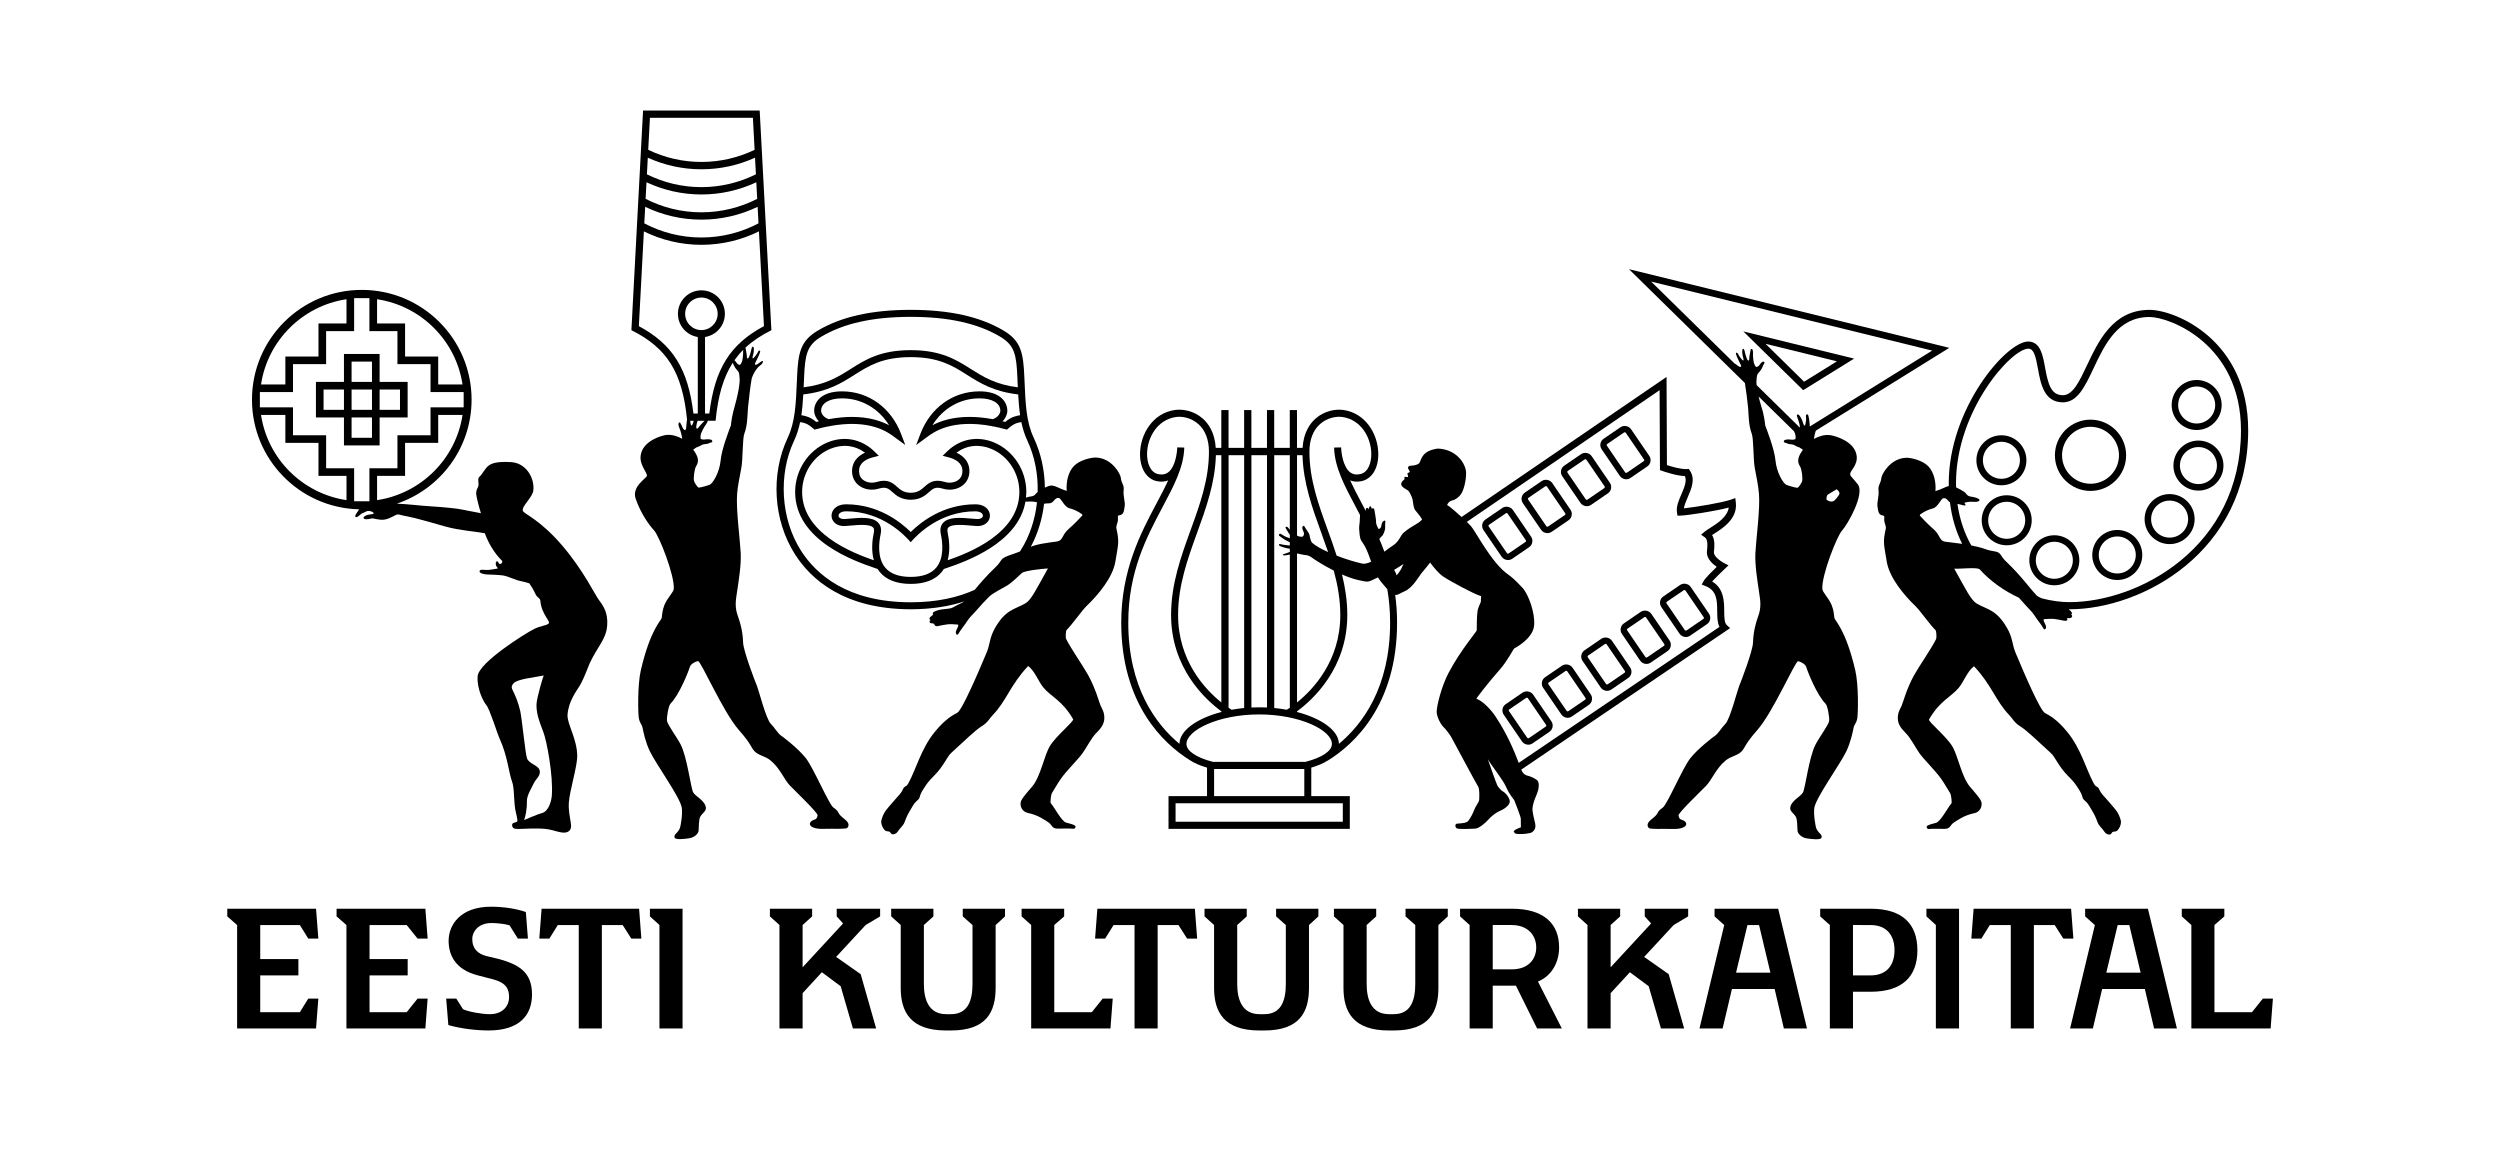<svg xmlns="http://www.w3.org/2000/svg" xmlns:xlink="http://www.w3.org/1999/xlink" id="Layer_1" x="0px" y="0px" width="357.17px" height="164.41px" viewBox="0 0 357.17 164.41" xml:space="preserve"><g>	<g>		<polygon points="170.608,129.826 167.612,129.826 159.875,129.826 156.866,129.826 156.779,129.826 156.452,134.095    157.89,134.095 159.094,132.161 162.089,132.161 162.089,146.938 165.39,146.938 165.39,132.161 168.366,132.161 169.597,134.095    171.034,134.095 170.708,129.826   "></polygon>		<polygon points="295.796,129.826 292.797,129.826 285.063,129.826 282.049,129.826 281.967,129.826 281.64,134.095    283.076,134.095 284.279,132.161 287.276,132.161 287.276,146.938 290.576,146.938 290.576,132.161 293.552,132.161    294.782,134.095 296.22,134.095 295.893,129.826   "></polygon>		<polygon points="234.982,130.921 235.891,131.935 230.107,138.195 230.107,132.153 231.469,130.921 231.469,129.826    225.436,129.826 225.436,130.921 226.8,132.153 226.8,146.938 230.107,146.938 230.107,141.89 232.857,138.901 235.545,140.901    237.298,146.938 240.614,146.938 238.401,139.173 234.895,136.715 239.115,132.153 241.184,130.921 241.184,129.826    234.982,129.826   "></polygon>		<polygon points="119.54,130.921 120.449,131.935 114.667,138.195 114.667,132.153 116.028,130.921 116.028,129.826    109.993,129.826 109.993,130.921 111.358,132.153 111.358,146.938 114.667,146.938 114.667,141.89 117.417,138.901    120.104,140.901 121.858,146.938 125.175,146.938 122.962,139.173 119.452,136.715 123.675,132.153 125.743,130.921    125.743,129.826 119.54,129.826   "></polygon>		<polygon points="275.225,130.921 276.573,132.153 276.573,146.938 279.884,146.938 279.884,129.826 275.225,129.826   "></polygon>		<polygon points="91.208,129.826 88.209,129.826 80.473,129.826 77.464,129.826 77.377,129.826 77.05,134.095 78.488,134.095    79.691,132.161 82.686,132.161 82.686,146.938 85.987,146.938 85.987,132.161 88.962,132.161 90.193,134.095 91.63,134.095    91.307,129.826   "></polygon>		<polygon points="42.841,132.161 44.042,134.095 45.482,134.095 45.152,129.826 32.47,129.826 32.47,130.921 33.877,132.161    33.877,146.938 45.152,146.938 45.482,142.667 44.042,142.667 42.841,144.607 37.179,144.607 37.179,139.353 42.63,139.353    42.63,137.021 37.179,137.021 37.179,132.161   "></polygon>		<polygon points="58.105,132.161 59.657,134.095 61.096,134.095 60.771,129.826 48.085,129.826 48.085,130.921 49.494,132.161    49.494,146.938 60.771,146.938 61.096,142.667 59.657,142.667 58.105,144.607 52.796,144.607 52.796,139.353 58.244,139.353    58.244,137.021 52.796,137.021 52.796,132.161   "></polygon>		<polygon points="92.851,130.921 94.212,132.153 94.212,146.938 97.515,146.938 97.515,129.826 92.851,129.826   "></polygon>		<path d="M71.381,137.04l-1.978-0.475c-1.066-0.297-1.933-0.97-1.933-2.427c0-0.97,0.803-2.268,2.764-2.268   c0.742,0,2.002,0.138,2.564,0.327l1.188,1.899h1.439l-0.299-3.795c-1.317-0.475-3.181-0.762-4.978-0.762   c-4.402,0-6.054,2.628-6.054,4.863c0,2.068,0.971,4.121,4.166,4.945l2.259,0.586c1.849,0.516,2.214,1.399,2.214,2.565   c0,1.123-0.832,2.396-2.741,2.396c-1.12,0-3.087-0.343-3.846-0.714l-0.953-1.51h-1.448l0.31,3.78h0.009   c1.849,0.531,4.038,0.769,5.746,0.769c4.417,0,6.199-2.184,6.199-5.151C76.009,138.809,74.008,137.795,71.381,137.04z"></path>		<path d="M137.548,130.923l1.392,1.238v8.403c0,2.264-0.589,4.329-3.077,4.329h-0.678c-2.486,0-3.192-2.065-3.192-4.329v-8.411   l1.363-1.23v-1.097h-6.034v1.097l1.363,1.23v8.965c0,3.421,1.374,6.104,6.472,6.104h0.706c5.101,0,6.382-2.683,6.382-6.104v-8.957   l1.34-1.238v-1.097h-6.038V130.923z"></path>		<path d="M182.313,130.923l1.39,1.238v8.403c0,2.264-0.587,4.329-3.074,4.329h-0.679c-2.485,0-3.193-2.065-3.193-4.329v-8.411   l1.363-1.23v-1.097h-6.031v1.097l1.363,1.23v8.965c0,3.421,1.374,6.104,6.472,6.104h0.705c5.102,0,6.384-2.683,6.384-6.104v-8.957   l1.34-1.238v-1.097h-6.039V130.923z"></path>		<path d="M200.804,130.923l1.393,1.238v8.403c0,2.264-0.593,4.329-3.078,4.329h-0.675c-2.489,0-3.193-2.065-3.193-4.329v-8.411   l1.363-1.23v-1.097h-6.036v1.097l1.362,1.23v8.965c0,3.421,1.375,6.104,6.474,6.104h0.705c5.103,0,6.382-2.683,6.382-6.104v-8.957   l1.341-1.238v-1.097h-6.037V130.923z"></path>		<path d="M244.955,129.826v1.095l1.384,1.24l-3.538,14.776h3.305l1.333-5.642h6.099l1.319,5.642h3.302l-4.116-17.111H244.955z    M248.026,138.966l1.629-6.805h1.658l1.622,6.805H248.026z"></path>		<path d="M306.877,129.826H297.9v1.095l1.391,1.24l-3.54,14.776h3.254l1.325-5.642h6.099l1.322,5.642h3.26l-4.134-17.08V129.826z    M300.923,138.966l1.625-6.805h1.659l1.623,6.805H300.923z"></path>		<path d="M222.747,135.363c0-3.46-2.24-5.514-6.696-5.535v-0.002h-7.455v1.095l1.366,1.232v14.784h3.302v-6.119h3.311l3.029,6.119   h3.533l-3.415-6.708C221.541,139.495,222.747,137.662,222.747,135.363z M215.972,138.49h-2.708v-6.337h2.708v0.008   c2.385,0,3.506,1.54,3.506,3.202C219.478,137.037,218.356,138.49,215.972,138.49z"></path>		<path d="M267.308,129.828v-0.002h-7.261v1.095l1.379,1.232v14.784h3.306v-5.248h2.607c4.441-0.028,6.596-2.163,6.596-5.931   C273.935,131.979,271.775,129.841,267.308,129.828z M267.245,139.353h-2.514v-7.199l2.514,0.008c2.384,0,3.42,1.556,3.42,3.598   C270.665,137.8,269.629,139.353,267.245,139.353z"></path>		<polygon points="155.984,144.607 150.621,144.607 150.621,132.153 152.036,130.921 152.036,129.826 145.953,129.826    145.953,130.921 147.322,132.153 147.322,146.938 158.642,146.938 158.648,146.938 158.974,142.667 157.539,142.667   "></polygon>		<polygon points="321.736,144.607 316.374,144.607 316.374,132.153 317.788,130.921 317.788,129.826 311.707,129.826    311.707,130.921 313.075,132.153 313.075,146.938 324.396,146.938 324.4,146.938 324.726,142.667 323.291,142.667   "></polygon>	</g>	<g>		<path d="M82.467,107.977c-0.022-2.414-1.454-4.534-1.384-5.835c0.104-1.951,1.378-3.56,1.763-4.218   c0.637-1.088,1.146-2.599,1.385-3.122c1.121-2.451,2.373-3.425,2.518-5.461c0.126-1.765-0.524-2.751-1.175-3.61   c-0.601-0.798-2.173-4.152-5.162-7.683c-3.232-3.821-5.544-4.61-5.709-5.058c-0.229-0.63,1.379-1.937,1.491-2.896   c0.209-1.827-1.049-3.946-3.17-4.072c-2.12-0.126-2.808,0.208-3.189,0.483c-0.587,0.418-0.902,1.258-1.365,1.635   c-0.298,0.247,0,0.947-0.146,1.365c-0.097,0.276-0.295,0.464-0.295,0.966c0,0.429,0.426,2.074,0.683,2.852   c-1.014-0.168-2.53-0.517-3.37-0.639c-1.168-0.166-3.657-0.352-4.255-0.38c-0.856-0.04-2.895-0.293-4.388-0.349   c6.203-2.091,10.675-7.945,10.675-14.854c0-8.662-7.021-15.685-15.687-15.685C43.024,41.417,36,48.439,36,57.101   c0,8.536,6.823,15.465,15.31,15.666c-0.001,0.003-0.001,0.003-0.001,0.003c-0.214,0.346-0.726,0.953-0.499,1.097   c0.238,0.149,0.704-0.454,0.977-0.55c0.297-0.101,0.528-0.267,0.655-0.297c0.329-0.076,0.718,0.056,0.884,0.204   c0.32,0.284-0.574,0.226-0.968,0.392c-0.176,0.074-0.46,0.22-0.417,0.394c0.06,0.239,0.548,0.211,1.168,0.059   c0.25-0.062,1.124,0.31,1.895,0.153c0.835-0.164,1.491-0.7,1.801-0.726c0.229-0.017,0.447,0.12,1.443,0.292   c0.996,0.168,3.772,0.987,5.399,1.44c2.031,0.56,4.007,0.666,5.616,0.955c0.442,1.199,1.239,2.759,2.5,3.972   c-0.013,0.207-0.069,0.41-0.321,0.425c-0.227,0.011-0.228-0.406-0.442-0.383c-0.213,0.026-0.202,0.359-0.13,0.598   c0.072,0.237,0.382,0.404,0.167,0.44c-0.214,0.037-1.002,0.174-1.214,0.191c-0.597,0.047-1.333-0.19-1.312,0.226   c0.011,0.25,0.608,0.393,0.989,0.417s1.812,0.049,2.432,0.155c0.538,0.094,1.418,0.499,1.955,0.668   c0.462,0.144,1.113,0.229,1.727,0.448c0.633,0.86,0.879,1.588,1.019,1.762c0.316,0.397,0.529,0.359,0.566,0.757   c0.188,1.992,1.534,2.916,1.176,3.231c-0.355,0.313-1.083,0.288-2.052,0.765c-1.197,0.586-7.952,4.795-8.085,6.77   c-0.127,1.846,0.862,3.67,1.258,4.135c0.482,0.567,1.53,4.008,1.89,4.787c1.112,2.413,1.337,4.984,1.742,6.023   c0.44,1.133,0.188,3.062,0.608,4.658c0.148,0.563,0.232,1.128,0.138,1.178c-0.294,0.143-0.768,0.103-0.706,0.546   c0.068,0.463,0.421,0.479,0.947,0.479c0.524,0,2.558-0.146,3.862,0c1.341,0.152,2.45,0.828,3.21,0.374   c0.913-0.549-0.056-1.951,0.083-4.151C81.376,112.994,82.481,109.51,82.467,107.977z M53.872,71.454v-3.467h4.001V63.27h4.733   v-3.991h3.476C65.134,65.551,60.162,70.509,53.872,71.454z M53.872,42.75c6.29,0.944,11.262,5.903,12.209,12.175h-3.476v-3.992   h-4.733v-4.716h-4.001V42.75z M49.502,42.75v3.467H45.5v4.716h-4.731v3.992h-3.476C38.239,48.653,43.211,43.694,49.502,42.75z    M49.502,71.454c-6.292-0.944-11.263-5.902-12.21-12.175h3.476v3.991H45.5v4.717h4.003V71.454z M46.592,66.897v-4.715H41.86V58.19   h-4.733v-2.176h4.733v-3.992h4.732v-4.717h4.002v-4.716h2.183v4.716h4.005v4.717h4.729v3.992h4.732v2.176h-4.732v3.992h-4.729   v4.715h-4.005v4.716h-2.183v-4.716H46.592z M78.837,113.672c-0.076,0.955-0.546,2.26-1.355,2.469   c-0.721,0.188-2.431,0.959-2.608,1.017c0.18-0.417,0.423-1.503,0.403-2.683c-0.013-0.841,0.609-1.768,0.945-2.494   c0.342-0.745,0.989-1.066,0.896-1.814c-0.104-0.832-1.477-0.989-1.815-1.788c-0.236-0.557-0.716-5.593-0.978-6.793   c-0.261-1.197-0.729-2.243-0.935-2.672c-0.285-0.599-0.454-0.806,0-1.308c0.543-0.599,2.933-0.822,4.288-1.098   c-0.098,0.172-1,3.194-1.029,4.108c-0.032,1.018,0.203,2.021,0.966,3.94C78.119,105.828,79.059,110.88,78.837,113.672z"></path>		<path d="M99.033,113.205c-0.339-0.616-0.855-5.008-1.783-6.828c-0.509-0.997-1.86-2.808-1.955-3.377   c-0.073-0.437,0.19-2.163,0.512-2.487c1.215-1.213,2.523-4.477,2.751-5.234c0.128-0.425,0.795-0.77,1.156-0.833   c0.419-0.078,3.553,7.24,5.844,9.846c1.822,2.065,1.694,2.458,2.239,3.034c0.588,0.626,1.491,0.667,2.257,1.289   c1.403,1.137,1.932,2.699,2.789,3.603c0.666,0.703,4.045,3.921,3.965,4.272c-0.08,0.346-0.144,0.525-0.437,0.606   c-0.293,0.078-0.703,0.313-0.665,0.647c0.041,0.371,0.663,0.717,2.002,0.672c1.396-0.05,3.166,0.084,3.362-0.155   c0.36-0.437,0.062-0.862-0.392-1.223c-0.454-0.359-0.719-0.592-0.866-0.885c-0.157-0.315-0.304-0.474-0.741-0.778   c-0.644-0.448-2.844-5.654-3.933-7.044c-1.112-1.422-3.294-3.07-3.585-3.262c-0.394-0.263-0.904-1.132-1.44-1.671   c-0.667-0.664-1.735-4.847-1.948-5.355c-0.294-0.694-1.961-5.04-2-6.255c-0.049-1.554-0.381-2.779-0.741-3.756   c-0.475-1.289-0.309-2.25-0.146-3.324c0.241-1.608,0.64-3.998,0.545-5.743c-0.113-2.069-0.683-6.242-0.512-8.426   c0.091-1.154,0.387-2.524,0.607-3.717c0.228-1.232,0.142-4.177,0.438-4.914c0.456-1.139,0.432-2.824,0.512-3.681   c0.08-0.856,0.377-3.452,0.511-4.041c0.006-0.025,0.004-0.047,0.002-0.069c0.291-0.9,0.779-1.577,1.184-1.874   c0.379-0.279,0.486-0.539,0.419-0.644c-0.096-0.149-0.588,0.354-0.847,0.472c-0.22,0.102-0.341,0.048-0.249-0.197   c0.092-0.245,0.534-0.989,0.702-1.564c0.078-0.269-0.157-0.292-0.26-0.111c-0.117,0.213-0.161,0.354-0.349,0.581   c-0.136,0.165-0.342,0.447-0.432,0.421c-0.118-0.033,0.08-0.573,0.109-0.764c0.085-0.576,0.05-0.852-0.055-0.89   c-0.173-0.066-0.202,0.123-0.342,0.726c-0.043,0.179-0.167,0.574-0.261,0.76c-0.139,0.273-0.289,0.207-0.291,0.045   c-0.003-0.466-0.155-1.113-0.192-1.345c-0.004-0.028-0.016-0.037-0.023-0.056c1.02-0.951,2.242-1.771,3.713-2.504l-1.672-31.377   H91.872l-1.665,31.377c5.091,2.537,7.267,6.004,7.945,12.726c-0.081,0.546-0.094,1.125-0.136,1.337   c-0.057,0.285-0.218,0.264-0.385,0.044c-0.195-0.259-0.392-1.016-0.587-0.928c-0.137,0.063-0.18,0.362,0.036,0.849   c0.128,0.291,0.323,0.92,0.381,1.488c-0.653-0.371-1.507-0.636-2.285-0.543c-0.61,0.07-3.405,0.82-3.653,2.983   c-0.156,1.357,0.974,2.378,0.898,2.852c-0.059,0.37-2.212,1.521-1.601,3.283c0.703,2.031,1.837,3.663,2.646,4.541   c0.692,0.75,2.912,6.329,2.798,8.318c-0.028,0.495-0.946,1.315-1.347,2.334c-0.297,0.757-0.327,1.429-0.379,1.823   c-0.048,0.354-1.614,1.593-2.979,7.456c-0.512,2.195-0.388,6.235-0.304,6.771c0.152,0.947,0.436,0.832,0.57,1.572   c0.071,0.397,0.385,1.96,1.043,3.302c0.931,1.899,4.231,6.432,4.526,7.96c0.162,0.833-0.125,2.768-0.314,3.099   c-0.418,0.742-0.722,0.659-0.722,1.142c0,0.48,1.49,0.276,2.158,0.171c0.668-0.108,1.269-0.62,1.296-1.101   c0.024-0.479,0.03-1.549,0.207-1.918c0.248-0.511,0.861-0.811,0.835-1.291C100.796,114.4,99.355,113.795,99.033,113.205z    M98.792,60.791c-0.111-0.031-0.149-0.412-0.187-0.645c-0.002-0.011-0.002-0.019-0.004-0.03h0.514   C99.029,60.37,98.913,60.819,98.792,60.791z M99.662,60.116h1.001c-0.243,0.245-0.669,0.664-0.92,1.032   c-0.101,0.153-0.301,0.131-0.274-0.208C99.486,60.726,99.592,60.323,99.662,60.116z M97.885,44.833   c0-1.282,1.041-2.323,2.323-2.323s2.323,1.041,2.323,2.323c0,1.284-1.041,2.325-2.323,2.325S97.885,46.117,97.885,44.833z    M104.747,58.855c-0.308,1.344-0.312,1.872-0.32,1.899c-0.268,0.722-1.325,3.409-1.471,5.025c-0.148,1.629-1.06,3.242-1.552,3.469   c-0.258,0.119-1.343,0.416-1.557,0.416c-0.212,0-0.625-0.739-0.687-0.919c-0.119-0.336,0.035-1.747,0.293-2.136   c0.513-0.772,0.227-1.502-0.419-2.369c0.394-0.263,0.373-0.308,0.782-0.438c0.277-0.09,0.47-0.317,0.812-0.34   c0.669-0.044,0.587-0.161,1.007-0.258c0.233-0.055,0.138-0.349-0.071-0.393c-0.786-0.169-0.802,0.107-1.4-0.081   c-0.153-0.047-0.077-0.601,0.009-0.83c0.085-0.227,0.341-0.739,0.455-0.91c0.114-0.17,0.421-0.592,0.507-0.878h1.102   c0.342-3.537,1.095-6.188,2.446-8.281c0.1,0.207,0.153,0.401,0.328,0.669c0.153,0.234,0.286,0.366,0.438,0.549   c0.214,0.262,0.18,0.682,0.236,1.227C105.628,55.948,104.862,58.358,104.747,58.855z M106.059,51.482   c-0.047,0.212-0.249,0.675-0.379,0.649c-0.458-0.095-0.409-0.389-0.753-0.658c0.374-0.532,0.786-1.031,1.248-1.493   c-0.018,0.229-0.011,0.481-0.01,0.603C106.164,50.764,106.104,51.27,106.059,51.482z M92.854,16.827h14.712l0.243,4.577   c-2.303,1.108-4.878,1.734-7.6,1.734c-2.721,0-5.296-0.626-7.598-1.734L92.854,16.827z M92.55,22.53   c2.338,1.059,4.929,1.656,7.658,1.656c2.73,0,5.321-0.597,7.66-1.656l0.127,2.376c-2.35,1.164-4.99,1.83-7.787,1.83   c-2.795,0-5.435-0.666-7.785-1.83L92.55,22.53z M92.362,26.041c2.389,1.112,5.043,1.743,7.846,1.743   c2.804,0,5.458-0.631,7.846-1.743l0.125,2.369c-2.395,1.223-5.103,1.923-7.972,1.923c-2.869,0-5.575-0.7-7.971-1.923   L92.362,26.041z M92.176,29.547c2.435,1.17,5.156,1.834,8.032,1.834s5.599-0.664,8.032-1.834l0.125,2.365   c-2.441,1.285-5.213,2.019-8.158,2.019c-2.944,0-5.715-0.734-8.158-2.019L92.176,29.547z M91.272,46.596l0.718-13.54   c2.482,1.224,5.268,1.92,8.218,1.92c2.952,0,5.737-0.696,8.219-1.92l0.719,13.535c-4.838,2.594-7.034,6.098-7.804,12.487h-0.617   V48.146c1.606-0.249,2.839-1.636,2.839-3.312c0-1.852-1.502-3.355-3.356-3.355c-1.852,0-3.355,1.503-3.355,3.355   c0,1.677,1.232,3.063,2.839,3.312v10.932h-0.623C98.297,52.692,96.104,49.189,91.272,46.596z"></path>		<path d="M256.902,94.465c0.365,0.066,1.028,0.411,1.156,0.836c0.229,0.759,1.537,4.02,2.753,5.234   c0.32,0.324,0.583,2.048,0.512,2.487c-0.097,0.568-1.445,2.379-1.953,3.374c-0.934,1.82-1.444,6.215-1.789,6.83   c-0.318,0.59-1.76,1.196-1.816,2.239c-0.023,0.48,0.587,0.777,0.833,1.292c0.18,0.365,0.183,1.434,0.209,1.915   c0.026,0.48,0.628,0.991,1.296,1.103c0.666,0.104,2.157,0.305,2.157-0.173c0-0.482-0.303-0.399-0.718-1.14   c-0.19-0.334-0.478-2.266-0.319-3.101c0.299-1.528,3.601-6.062,4.529-7.96c0.655-1.341,0.97-2.906,1.041-3.3   c0.133-0.74,0.419-0.626,0.573-1.575c0.081-0.534,0.207-4.576-0.308-6.774c-1.367-5.859-2.929-7.097-2.977-7.453   c-0.053-0.393-0.083-1.067-0.383-1.821c-0.399-1.02-1.315-1.84-1.342-2.333c-0.117-1.993,2.103-7.57,2.797-8.319   c0.809-0.877,3.334-5.295,2.256-6.645c-1.057-1.322-1.012-1.058-1.068-1.427c-0.079-0.475,1.077-1.235,0.924-2.595   c-0.248-2.161-3.216-2.921-3.826-2.994c-0.776-0.093-1.628,0.171-2.284,0.545c0.044-0.415,0.159-0.858,0.266-1.183l19.071-11.83   l-45.764-11.24l16.566,16.27c0.151,0.86,0.385,2.776,0.455,3.52c0.079,0.855,0.057,2.543,0.511,3.68   c0.296,0.737,0.212,3.68,0.44,4.914c0.22,1.192,0.516,2.563,0.604,3.718c0.174,2.183-0.398,6.357-0.511,8.427   c-0.093,1.742,0.306,4.132,0.544,5.74c0.161,1.076,0.332,2.037-0.148,3.325c-0.354,0.977-0.686,2.201-0.738,3.755   c-0.037,1.216-1.708,5.562-1.997,6.258c-0.216,0.505-1.284,4.688-1.949,5.354c-0.537,0.537-1.048,1.406-1.44,1.67   c-0.289,0.191-2.474,1.841-3.585,3.263c-1.089,1.39-3.29,6.596-3.934,7.046c-0.437,0.303-0.583,0.461-0.738,0.776   c-0.152,0.297-0.413,0.526-0.869,0.887c-0.454,0.36-0.75,0.785-0.39,1.223c0.195,0.236,1.966,0.103,3.358,0.151   c1.342,0.047,1.962-0.299,2.003-0.671c0.036-0.333-0.369-0.566-0.664-0.646c-0.296-0.083-0.358-0.26-0.437-0.608   c-0.08-0.35,3.301-3.566,3.965-4.269c0.856-0.906,1.384-2.466,2.789-3.605c0.765-0.62,1.669-0.661,2.259-1.286   c0.543-0.581,0.417-0.971,2.237-3.038C253.349,101.708,256.485,94.388,256.902,94.465z M261.07,70.727   c0.1-0.125,1.257-0.755,1.328-0.828c0,0,0.589,0.413,0.343,0.78c-0.245,0.368-0.608,0.953-1.025,0.977   c-0.416,0.025-0.78-0.244-0.78-0.34C260.936,71.216,260.971,70.849,261.07,70.727z M276.045,50.088l-17.479,10.845   c-0.032-0.419-0.07-1.076-0.212-1.557c-0.085-0.298-0.348-0.186-0.343,0.042c0.011,0.269,0.056,0.429,0,0.75   c-0.036,0.233-0.074,0.614-0.186,0.642c-0.143,0.036-0.274-0.588-0.363-0.784c-0.273-0.594-0.483-0.834-0.619-0.812   c-0.22,0.036-0.133,0.232,0.101,0.882c0.067,0.194,0.188,0.639,0.206,0.866c0.003,0.053-0.009,0.085-0.013,0.124l-6.169-6.059   c-0.015-0.149-0.032-0.299-0.038-0.443c0.059-0.545,0.023-0.966,0.236-1.229c0.156-0.184,0.288-0.313,0.439-0.55   c0.232-0.352,0.248-0.576,0.444-0.872c0.125-0.191-0.076-0.333-0.229-0.247c-0.497,0.289-0.373,0.64-0.883,0.748   c-0.132,0.027-0.331-0.436-0.379-0.648c-0.046-0.213-0.105-0.72-0.108-0.899c0.003-0.183,0.023-0.645-0.055-0.901   c-0.037-0.136-0.252-0.248-0.299,0.05c-0.039,0.233-0.191,0.879-0.194,1.344c-0.003,0.16-0.151,0.229-0.292-0.044   c-0.092-0.186-0.215-0.581-0.26-0.759c-0.14-0.604-0.169-0.794-0.34-0.726c-0.104,0.039-0.141,0.314-0.056,0.889   c0.029,0.192,0.227,0.732,0.112,0.765c-0.095,0.025-0.299-0.257-0.435-0.42c-0.186-0.226-0.231-0.369-0.349-0.581   c-0.103-0.181-0.341-0.158-0.26,0.111c0.169,0.576,0.608,1.32,0.701,1.563c0.096,0.247-0.027,0.3-0.249,0.197   c-0.184-0.083-0.493-0.368-0.685-0.465l-11.898-11.683L276.045,50.088z M255.214,69.27c-0.49-0.228-1.405-1.838-1.553-3.467   c-0.145-1.616-1.201-4.305-1.469-5.026c-0.009-0.027-0.015-0.555-0.321-1.897c-0.07-0.302-0.376-1.202-0.623-2.233l5.06,4.968   c0.054,0.12,0.106,0.233,0.135,0.312c0.087,0.227,0.164,0.782,0.011,0.83c-0.598,0.186-0.614-0.09-1.4,0.079   c-0.207,0.046-0.305,0.339-0.072,0.393c0.42,0.097,0.341,0.215,1.009,0.26c0.339,0.022,0.535,0.248,0.81,0.338   c0.409,0.131,0.39,0.175,0.782,0.436c-0.643,0.868-0.928,1.596-0.417,2.37c0.259,0.389,0.413,1.803,0.293,2.137   c-0.062,0.18-0.476,0.919-0.688,0.919S255.471,69.389,255.214,69.27z"></path>		<path d="M296.954,112.701c0.723,1.108,0.428,1.171,0.735,1.516c0.31,0.346,0.431,0.31,0.817,0.951   c0.822,1.362,0.859,1.485,1.174,2.321c0.197,0.534,0.578,0.735,1.01,1.382c0.212,0.32,0.584,0.396,0.762,0.353   c0.281-0.072,0.183-0.338,0.486-0.395c0.161-0.03,0.422-0.021,0.566-0.175c0.433-0.47,0.586-1.094,0.483-1.466   c-0.121-0.443-0.308-0.923-0.614-1.346c-0.311-0.425-1.536-1.815-2.022-2.354c-0.347-0.393-0.482-0.894-0.614-0.982   c-0.272-0.185-0.382-0.179-0.602-0.572c-1.094-2.006-1.806-4.9-3.716-7.273c-1.562-1.946-2.712-2.498-3.266-2.797   c-0.671-0.365-2.842-5.361-4.213-8.647c-0.482-1.159-0.366-2.077-1.213-3.526c-1.524-2.608-2.735-2.557-4.305-3.457   c-0.821-0.468-1.521-1.945-3.222-4.988c0.789,0.052,3.015-0.217,3.589,0.052c1.65,1.82,3.618,3.16,5.64,4.091   c0.331,0.351,0.657,0.714,0.955,1.066c0.313,0.367,0.942,0.95,1.23,1.406c0.393,0.629,1.06,1.422,1.214,1.74   c0.336,0.69,0.592,0.083,0.438-0.263c-0.152-0.347-0.451-0.84-0.218-0.878c0.229-0.038,1.228-0.074,1.466-0.03   c0.384,0.071,0.906,0.133,1.226,0.222c0.333,0.094,0.692,0.047,0.613-0.188c-0.079-0.244,0.095-0.166,0.33-0.142   c0.145,0.015,0.579-0.213,0.228-0.534c0.26-0.204-0.059-0.464-0.15-0.552c-0.109-0.11-0.181-0.16-0.216-0.191   c0.039,0.003,0.076,0.003,0.113,0.003c10.297,0,25.537-8.127,25.537-25.571c0-12.972-10.479-17.208-14.09-17.208   c-5.201,0-7.273,4.394-8.942,7.923c-1.081,2.291-2.015,4.27-3.438,4.27c-1.704,0-2.117-1.566-2.55-3.955   c-0.328-1.807-0.67-3.675-2.39-3.716c-3.185,0-11.371,9.624-11.371,20.243c0,0.136,0.007,0.266,0.009,0.401   c-0.49,0.102-0.966,0.451-1.927,0.733c0.011-0.042,0.022-0.083,0.024-0.116c0.073-1.024-0.148-2.539-1.05-3.458   c-0.858-0.868-2.521-1.214-3.118-1.194c-2.305,0.071-3.498,2.36-3.558,2.845c-0.112,0.962-0.511,1.01-0.412,1.85   c0.091,0.765-0.231,1.651-0.157,2.19c0.077,0.539,0.098,1.134,0.54,1.3c0.425,0.162,0.466-0.046,0.431,0.63   c-0.026,0.531,0.318,0.877,0.215,1.357c-0.433,1.935-0.261,2.163,0.151,4.694c0.377,2.295,2.499,4.798,4.075,6.307   c0.701,0.67,2.185,2.806,2.873,3.435c0.162,0.151,0.174,1.137,0.1,1.288c-0.702,1.421-2.4,3.819-3.162,5.194   c-1.082,1.963-1.549,3.849-1.771,4.347c-0.218,0.487-0.546,0.917-0.54,1.771c0.013,1.335,1.059,1.897,1.623,2.709   c1.01,1.45,1.109,1.958,2.047,3.017c2.417,2.722,2.259,2.397,3.81,4.991c0.158,0.266,0.27,1.361,0.178,1.459   c-0.491,0.537-1.525,2.571-2.185,2.771c-0.297,0.091-1.464,0.321-1.359,0.614c0.1,0.291,0.223,0.288,0.424,0.263   c0.363-0.043,1.666-0.02,2.093-0.012c0.965,0.012,0.759-0.557,1.49-0.983c0.406-0.233,1.274-0.937,2.813-1.26   c0.643-0.133,1.124-0.714,1.03-1.497c-0.063-0.497-1.073-1.589-1.632-2.248c-1.245-1.463-1.707-4.417-2.561-5.826   c-0.882-1.449-3.473-3.532-3.311-3.817c1.522-2.666,3.16-3.22,4.229-4.507c0.747-0.899,1.217-2.345,2.194-3.097   c2.577,2.742,3.08,4.964,5.083,7.03c0.439,0.456,0.667,1.027,1.521,1.553c0.951,0.585,2.342,1.973,4.375,3.819   c0.646,0.585,1.079,1.89,2.449,3.262C296.395,111.789,296.527,112.055,296.954,112.701z M289.805,49.811   c0.776,0.02,1.031,1.099,1.354,2.875c0.388,2.138,0.869,4.795,3.568,4.795c2.08,0,3.145-2.252,4.373-4.859   c1.624-3.436,3.464-7.333,8.007-7.333c2.877,0,13.057,3.876,13.057,16.187c0,16.747-14.621,24.55-24.504,24.55   c-1.226,0-2.592-0.178-3.997-0.556c-0.321-0.153-0.592-0.294-0.715-0.421c-0.948-0.996-2.146-2.736-4.358-4.845   c-0.666-0.637-0.654-0.96-1.037-1.229c-0.388-0.271-0.866-0.158-1.837-0.503c-0.782-0.277-1.49-0.43-2.08-0.545   c-0.954-1.68-1.65-3.65-1.978-5.938c0.621,0.107,1.142,0.381,1.142,0.148c0-0.249-0.31-0.3-0.08-0.334   c0.313-0.047,0.446-0.163,1.497-0.106c0.31,0.018,0.707-0.136,0.57-0.32c-0.159-0.221-0.709-0.359-1.199-0.426   c-0.641-0.088-0.603-0.461-1.023-0.718c-0.271-0.166-0.689-0.422-1.1-0.608c-0.006-0.197-0.014-0.391-0.014-0.593   C279.451,58.68,287.33,49.811,289.805,49.811z M276.469,75.826c-0.471-0.484-0.822-0.676-2.183-2.152   c-0.021-0.021-0.003-0.083,0.044-0.175c0.542-0.375,1.056-0.667,1.829-0.864c0.685-0.176,1.171-1.401,1.45-1.448   c0.349-0.06,0.495,0.077,0.849,0.483c0.037,0.043,0.085,0.057,0.127,0.09c0.273,2.256,0.889,4.228,1.747,5.937   c-1.181-0.174-2.335-0.263-2.579-0.336C277.11,77.173,277.152,76.536,276.469,75.826z"></path>		<path d="M215.695,114.426c-0.087-0.56-0.626-1.177-0.979-1.357c-0.243-0.126-0.64-0.551-0.794-0.863   c-0.21-0.416-1.024-2.788-1.363-3.757c0.501,0.912,2.178,2.953,2.622,3.995c0.505,1.171,1.081,1.699,1.17,1.907   c0.085,0.206,0.931,2.366,0.922,2.608c-0.011,0.256,0.014,1.238,0.014,1.238s-1.151,0.386-1.002,0.644   c0.151,0.261,0.23,0.301,0.73,0.316c0.561,0.021,1.628-0.065,1.888-0.274c0.257-0.205,0.637-0.54,0.368-1.46   c-0.108-0.377-0.346-1.529-0.333-1.822c0.051-1.061,0.655-2.066,0.817-2.712c0.13-0.519,0.163-1.23-0.216-1.479   c-0.418-0.277-0.884-0.496-1.291-0.59c-0.303-0.069-0.513-0.188-0.776-0.577c-0.032-0.05-0.077-0.147-0.13-0.289l29.836-20.214   l-0.471-0.431c-0.356-0.321-0.362-1.122-0.371-1.974c-0.01-1.395-0.026-3.253-1.726-4.261c0.427-0.466,1.153-1.188,1.82-1.814   l0.517-0.487l-0.629-0.325c-0.484-0.248-1.473-0.947-1.455-1.529c0-0.064,0.009-0.147,0.021-0.25   c0.053-0.533,0.152-1.52-0.283-2.234c0.076-0.049,0.161-0.103,0.247-0.155c1.277-0.809,3.423-2.158,3.144-4.496l-0.072-0.626   l-0.593,0.213c-1.221,0.443-5.157,1.091-6.751,1.256c0.067-0.475,0.308-1.03,0.558-1.612c0.522-1.208,1.112-2.58,0.296-3.787   l-0.162-0.238l-0.29,0.022c-0.74,0.056-2.081-0.321-2.826-0.565l-0.054-12.596l-29.286,20.011   c-0.694-0.632-1.433-1.269-1.691-1.463c-0.314-0.237-0.431-0.172-0.327-0.363c0.102-0.191,0.348-0.47,0.625-0.521   c0.369-0.071,1.039-0.395,1.44-1.134c0.406-0.747,0.712-2.411,0.563-3.213c-0.218-1.16-1.455-2.929-3.873-3.075   c-0.396-0.025-1.405,0.217-1.923,0.664c-0.637,0.551-0.698,1.285-0.904,1.456c-0.209,0.173-0.622,0.303-1.225,0.327   c-0.143,0.005-0.275,0.105-0.328,0.191c-0.105,0.179,0.286,0.562,0.243,0.689c-0.029,0.083-0.406,0.16-0.337,0.293   c0.061,0.116,0.156,0.432,0.036,0.448c-0.056,0.009-0.425-0.094-0.457-0.008c-0.052,0.13,0.082,0.282-0.045,0.371   c-0.146,0.103-0.426,0.345-0.422,0.646c0.009,0.448,0.868,0.788,1.017,0.937c0.217,0.219,0.532,0.924,0.605,1.234   c0.065,0.31,0.109,1.034,0.307,1.44c0.098,0.193,0.768,0.857,1.057,1.446c-0.68,0.749-1.298,0.729-2.679,1.912   c-0.396,0.342-0.584,1.222-1.48,1.791c-0.396,0.254-0.822,0.57-1.229,0.886c-0.229-0.624-0.472-1.231-0.723-1.818   c0.154-0.192,0.339-0.387,0.416-0.445c0.14-0.101,0.414-0.827,0.414-1.05c0-0.225,0-0.88,0.036-0.983   c0.034-0.103-0.088-0.257-0.347-0.017c-0.236,0.221-0.222,0.741-0.275,0.811c-0.053,0.067-0.276,0.36-0.361,0.24   c-0.089-0.119-0.379-0.723-0.343-0.948c0.032-0.223-0.226-1.689-0.26-1.843c-0.036-0.154-0.295-0.24-0.328-0.053   c-0.014,0.085-0.086-0.379-0.239-0.379c-0.19,0-0.226,0.449-0.226,0.449s-0.086-0.241-0.259-0.226   c-0.154,0.017-0.143,0.229-0.179,0.408c-0.187-0.354-0.371-0.703-0.552-1.044c-0.608-1.148-1.181-2.236-1.661-3.285   c0.47,0.186,0.999,0.226,1.573,0.115c1.53-0.294,2.492-1.864,2.445-4c-0.059-2.72-1.787-5.714-4.975-6.177   c-1.077-0.157-2.694,0.085-3.997,1.235c-0.788,0.697-1.712,1.987-1.843,4.175h-0.8v-5.396h-1.031v5.396h-2.226v-5.396h-1.033   v5.396h-2.228v-5.396h-1.035v5.396h-2.227v-5.396h-1.033v5.396h-0.797c-0.133-2.188-1.054-3.478-1.843-4.175   c-1.305-1.15-2.922-1.392-4-1.235c-3.184,0.463-4.913,3.457-4.972,6.177c-0.046,2.136,0.915,3.705,2.443,4   c0.579,0.111,1.104,0.071,1.574-0.115c-0.477,1.049-1.054,2.137-1.663,3.285c-2.245,4.233-5.04,9.502-5.04,17.025   c0,11.701,6.052,17.3,9.757,19.629c0.631,0.425,1.469,0.796,2.5,1.098v4.071h-5.502v4.679h25.9v-4.679h-5.504v-4.071   c0.953-0.284,1.747-0.626,2.365-1.02l0.002,0.005c3.694-2.279,9.89-7.874,9.89-19.712c0-1.389-0.097-2.7-0.269-3.943   c0.489-0.002,0.629-0.222,1.299-0.502c1.241-0.515,2.104-2.206,2.55-2.723c0.279-0.32,0.762-0.906,1.142-1.404   c0.468,0.65,1.219,1.55,1.858,1.99c0.909,0.625,4.57,2.602,5.379,2.787c0.11,0.027-0.01,0.473,0.018,0.768   c0.013,0.156-0.366,0.694-0.48,1.386c-0.115,0.671-0.115,2.603-0.115,2.757c0,0.156-2.32,2.853-3.989,6.004   c-1.106,2.1-1.715,4.792-1.735,5.591c-0.021,0.758,0.636,1.9,0.941,2.181c0.395,0.36,0.971,1.173,1.127,1.441   c0.268,0.456,3.225,6.042,3.872,7.133c0.188,0.319,0.168,1.384,0.13,1.877c-0.021,0.301-0.521,0.921-0.688,1.378   c-0.15,0.397-0.447,1.068-0.865,1.613c-0.256,0.337-1.159,0.358-1.593,0.393c-0.359,0.028-0.301,0.564-0.021,0.688   c0.289,0.128,2.019,0.066,2.6,0.029c0.59-0.04,1.539-0.883,1.918-1.334c0.342-0.401,1.054-0.966,1.52-1.158   C214.963,115.583,215.779,114.984,215.695,114.426z M188.601,60.577c1.052-0.926,2.342-1.122,3.204-0.998   c2.634,0.385,4.061,2.902,4.109,5.189c0.031,1.225-0.381,2.738-1.626,2.978c-0.587,0.112-1.062,0.009-1.453-0.316   c-0.969-0.799-1.216-2.803-1.23-3.509l-1.002,0.019c0,0.011,0.002,0.054,0.005,0.108h-0.005c0.103,2.745,1.482,5.343,3.081,8.352   c0.206,0.389,0.414,0.784,0.623,1.186c-0.029,0.357-0.053,0.811-0.053,1.001c0,0.259-0.118,0.708-0.065,1.104   c0.029,0.227,0.032,1.153,0.292,1.551c0.213,0.325,0.439,0.641,0.567,0.895c0.339,0.654,0.589,1.385,0.847,2.114   c-0.305,0.131-0.826,0.36-1.278,0.266c-0.949-0.203-2.327-0.619-3.653-1.132c-0.394-1.225-0.822-2.431-1.255-3.618   c-1.355-3.736-2.633-7.264-2.633-11.248C187.075,62.822,187.604,61.459,188.601,60.577z M186.086,65.033   c0.106,3.962,1.411,7.581,2.683,11.084c0.328,0.91,0.661,1.83,0.976,2.759c-0.926-0.417-1.749-0.869-2.269-1.316   c-0.194-0.165-0.354-0.863-0.385-1.096c-0.042-0.329-0.544-0.872-0.698-1.208c-0.083-0.179-0.209-0.185-0.304,0   c-0.108,0.22,0.074,0.543,0.165,0.768c0.084,0.209,0.069,0.506-0.165,0.631c-0.167,0.089-0.165,0.015-0.479-0.014   c-0.099-0.008-0.203-0.06-0.306-0.117V65.033H186.086z M191.485,87.863c0,6.567-3.896,10.658-6.182,12.493V79.062   c0.188,0.03,0.417,0.088,0.691,0.157c0.586,0.151,0.794-0.026,1.505,0.496c0.332,0.242,1.56,1.045,3.053,1.805   C191.103,83.544,191.485,85.645,191.485,87.863z M182.047,65.033h2.226v10.648c-0.089-0.103-0.175-0.203-0.239-0.289   c-0.201-0.257-0.413-0.083-0.383,0c0.027,0.085,0.453,0.755,0.453,0.755s0.068,0.112,0.169,0.241v0.516   c-0.177-0.067-0.36-0.141-0.489-0.18c-0.269-0.088-0.623-0.369-0.819-0.454c-0.2-0.084-0.32,0.161-0.206,0.276   c0.113,0.113,0.794,0.56,0.794,0.56s0.405,0.203,0.721,0.366v0.463c-0.342-0.02-0.941-0.088-1.338-0.197   c-0.273-0.074-0.26,0.183-0.094,0.26c0.31,0.15,0.883,0.315,1.432,0.403v0.449c-0.335,0.156-0.746,0.269-0.91,0.315   c-0.202,0.057-0.047,0.192,0.122,0.192c0.105,0,0.451-0.053,0.788-0.127v21.89c-0.189,0.127-0.335,0.218-0.435,0.279   c-0.58-0.104-1.177-0.188-1.791-0.247V65.033z M178.786,65.033h2.228v36.045c-0.367-0.02-0.742-0.027-1.115-0.027   c-0.375,0-0.746,0.008-1.112,0.027V65.033z M175.524,65.033h2.227v36.12c-0.614,0.059-1.214,0.143-1.794,0.247   c-0.1-0.062-0.249-0.152-0.433-0.28V65.033z M173.712,65.033h0.779v35.324c-2.284-1.835-6.18-5.926-6.18-12.493   c0-4.246,1.381-8.058,2.716-11.747C172.299,72.614,173.606,68.995,173.712,65.033z M168.507,106.274   c-3.36-2.792-7.312-8.047-7.312-17.333c0-7.266,2.613-12.193,4.922-16.542c1.594-3.009,2.972-5.607,3.074-8.352h-0.002   c0.002-0.054,0.002-0.097,0.002-0.108l-1-0.019c-0.015,0.706-0.26,2.71-1.229,3.509c-0.392,0.325-0.868,0.428-1.455,0.316   c-1.244-0.239-1.654-1.753-1.629-2.978c0.052-2.288,1.48-4.804,4.115-5.189c0.857-0.123,2.151,0.072,3.2,0.998   c1,0.882,1.526,2.245,1.526,3.941c0,3.984-1.277,7.512-2.632,11.248c-1.365,3.77-2.777,7.669-2.777,12.098   c0,7.596,4.9,12.085,7.18,13.762v0.086h0.043C171.016,102.622,168.519,104.368,168.507,106.274z M191.844,114.76v2.641h-23.893   v-2.641H191.844z M173.456,113.739v-3.875h12.887v3.875H173.456z M186.506,108.845h-13.215c-2.374-0.606-3.783-1.552-3.783-2.557   c0-1.951,4.541-4.218,10.39-4.218c5.852,0,10.39,2.267,10.39,4.218C190.288,107.293,188.881,108.238,186.506,108.845z    M191.288,106.274c-0.01-1.906-2.508-3.649-6.024-4.563h0.04v-0.086c2.282-1.677,7.182-6.166,7.182-13.762   c0-2.03-0.304-3.944-0.758-5.791c0.768,0.335,1.558,0.625,2.304,0.796c0.662,0.153,1.117,0.257,1.424,0.219   c0.363-0.044,0.78-0.325,1.41-0.603c0.17,0.28,0.348,0.549,0.565,0.788c0.284,0.32,0.54,0.64,0.772,0.916   c0.251,1.472,0.399,3.046,0.399,4.753C198.603,98.228,194.649,103.482,191.288,106.274z M200.322,80.98   c-0.188,0.552-0.791,1.224-0.791,1.224c-0.032-0.18-0.171-0.463-0.354-0.79c0.484-0.281,0.946-0.576,1.343-0.841   C200.424,80.747,200.355,80.887,200.322,80.98z M210.934,99.838c-0.095-0.03,1.976-2.636,3.403-4.253   c1.041-1.181,1.884-2.889,2.008-2.95c0.269-0.136,2.648-1.425,2.829-3.245c0.18-1.786-0.809-4.482-1.645-5.393   c-1.062-1.147-1.62-1.609-2.034-1.893c-2.395-1.661-4.616-6.105-5.348-6.951c-0.115-0.136-0.327-0.348-0.581-0.592l27.538-18.817   l0.05,11.417l0.329,0.119c0.089,0.031,1.96,0.701,3.24,0.739c0.301,0.722-0.095,1.638-0.508,2.601   c-0.381,0.877-0.772,1.786-0.625,2.63l0.07,0.424l0.428-0.009c0.93-0.016,4.937-0.633,6.898-1.147   c-0.215,1.363-1.669,2.28-2.674,2.915c-0.317,0.2-0.596,0.375-0.786,0.537l-0.499,0.424l0.541,0.37   c0.468,0.325,0.37,1.287,0.317,1.806c-0.014,0.13-0.023,0.24-0.027,0.321c-0.027,0.928,0.804,1.674,1.407,2.094   c-0.636,0.615-1.643,1.616-1.87,2.029l-0.276,0.5l0.531,0.208c1.661,0.649,1.672,2.095,1.684,3.621   c0.009,0.826,0.018,1.617,0.324,2.221l-28.683,19.427c-0.556-1.481-1.589-4.055-3.364-6.707   C213.077,101.482,211.833,100.107,210.934,99.838z"></path>		<path d="M54.233,59.641h4.004v-5.08h-4.004v-3.991H49.14v3.991h-4.003v5.08h4.003v3.995h5.094V59.641z M54.233,55.65h2.912v2.902   h-2.912V55.65z M49.14,58.552h-2.913V55.65h2.913V58.552z M53.143,62.545h-2.913v-2.905h2.913V62.545z M53.143,58.552h-2.913   V55.65h2.913V58.552z M53.143,54.561h-2.913V51.66h2.913V54.561z"></path>		<path d="M130.081,87.047L130.081,87.047c0.013,0,0.022,0,0.034,0c0.012,0,0.023,0,0.035,0l0,0c2.995-0.009,5.513-0.435,7.63-1.127   c-0.335,0.232-1.028,0.504-1.614,0.849c-0.504,0.298-1.413,0.172-2.257,0.442c-0.731,0.233-0.706,0.437-0.6,0.525   c0.088,0.074-0.19,0.205-0.424,0.439c-0.088,0.089-0.191,0.395,0.074,0.381c-0.352,0.322,0,0.513,0.146,0.496   c0.234-0.023,0.313,0.038,0.439,0.263c0.073,0.132,0.253,0.199,0.583,0.105c0.324-0.089,0.847-0.15,1.231-0.221   c0.235-0.044,1.234-0.01,1.463,0.029c0.231,0.038-0.065,0.532-0.218,0.878c-0.155,0.346,0.104,0.951,0.438,0.263   c0.157-0.318,0.82-1.113,1.215-1.74c0.288-0.457,0.917-1.038,1.23-1.406c0.57-0.673,1.244-1.391,1.843-1.989   c0.502-0.502,1.888-1.174,2.488-1.537c0.801-0.487,1.545-1.265,2.18-1.83c0.396-0.351,2.884-0.601,3.718-0.656   c-1.696,3.044-2.398,4.522-3.22,4.989c-1.571,0.898-2.78,0.85-4.302,3.456c-0.848,1.449-0.732,2.371-1.215,3.526   c-1.373,3.285-3.541,8.282-4.215,8.648c-0.55,0.298-1.697,0.851-3.265,2.797c-1.91,2.372-2.619,5.27-3.718,7.272   c-0.215,0.394-0.323,0.385-0.6,0.57c-0.131,0.089-0.266,0.593-0.614,0.982c-0.483,0.541-1.712,1.933-2.02,2.355   c-0.308,0.423-0.495,0.902-0.615,1.349c-0.102,0.371,0.051,0.993,0.483,1.462c0.141,0.156,0.406,0.147,0.566,0.175   c0.305,0.058,0.205,0.323,0.489,0.396c0.175,0.044,0.547-0.032,0.76-0.351c0.428-0.647,0.809-0.848,1.01-1.385   c0.313-0.834,0.351-0.957,1.17-2.316c0.387-0.646,0.513-0.606,0.821-0.952c0.307-0.346,0.012-0.411,0.737-1.518   c0.424-0.646,0.559-0.915,1.497-1.854c1.371-1.369,1.806-2.675,2.448-3.259c2.037-1.852,3.425-3.236,4.378-3.822   c0.854-0.525,1.082-1.097,1.521-1.548c2.001-2.071,2.503-4.293,5.082-7.035c0.977,0.753,1.445,2.195,2.193,3.098   c1.068,1.285,2.707,1.843,4.229,4.506c0.165,0.289-2.43,2.371-3.308,3.819c-0.854,1.41-1.317,4.36-2.559,5.823   c-0.562,0.661-1.57,1.753-1.632,2.251c-0.098,0.779,0.387,1.364,1.03,1.496c1.537,0.324,2.405,1.026,2.81,1.261   c0.731,0.425,0.526,0.994,1.492,0.981c0.425-0.009,1.729-0.028,2.092,0.013c0.201,0.024,0.323,0.03,0.425-0.263   c0.103-0.293-1.063-0.522-1.362-0.614c-0.657-0.201-1.695-2.236-2.185-2.773c-0.09-0.097,0.02-1.191,0.178-1.457   c1.552-2.593,1.393-2.269,3.807-4.99c0.94-1.062,1.04-1.566,2.048-3.016c0.566-0.812,1.61-1.377,1.623-2.711   c0.007-0.854-0.323-1.282-0.538-1.771c-0.221-0.495-0.689-2.384-1.772-4.345c-0.76-1.377-2.458-3.777-3.162-5.196   c-0.074-0.15-0.062-1.137,0.103-1.287c0.688-0.631,2.166-2.765,2.871-3.437c1.577-1.506,3.7-4.013,4.075-6.303   c0.414-2.534,0.584-2.764,0.154-4.697c-0.106-0.478,0.239-0.823,0.212-1.355c-0.033-0.676,0.008-0.47,0.432-0.63   c0.441-0.167,0.462-0.763,0.54-1.301c0.077-0.537-0.249-1.426-0.158-2.189c0.1-0.84-0.299-0.888-0.412-1.851   c-0.057-0.484-1.252-2.775-3.558-2.844c-0.598-0.02-2.262,0.326-3.115,1.193c-0.904,0.917-1.125,2.434-1.053,3.458   c0.002,0.034,0.013,0.075,0.024,0.117c-1.14-0.335-1.596-0.767-2.207-0.767c-0.262,0-0.601,0.133-0.932,0.299   c-0.029-2.458-0.552-4.909-1.596-7.128c-1.067-2.268-1.173-4.798-1.319-8.301l-0.014-0.312c-0.148-3.521-0.475-5.216-2.958-6.69   c-3.36-1.994-7.7-2.964-13.265-2.969l0,0c-0.006,0-0.009,0-0.016,0c-0.006,0-0.011,0-0.015,0l0,0   c-5.563,0.004-9.905,0.975-13.266,2.969c-2.483,1.474-2.808,3.169-2.958,6.69l-0.013,0.312c-0.146,3.503-0.252,6.033-1.319,8.301   c-2.465,5.242-2.061,11.77,1.028,16.638C115.845,82.759,120.557,87.024,130.081,87.047z M150.462,71.638   c0.352-0.407,0.498-0.543,0.849-0.485c0.278,0.047,0.762,1.273,1.45,1.448c0.771,0.199,1.288,0.492,1.828,0.866   c0.047,0.092,0.066,0.152,0.044,0.174c-1.36,1.477-1.711,1.669-2.181,2.152c-0.686,0.708-0.644,1.347-1.287,1.537   c-0.301,0.089-2.049,0.206-3.425,0.614c-0.145,0.043-0.305,0.106-0.471,0.174c1.011-1.898,1.645-3.997,1.895-6.147   c0.188-0.037,0.385-0.064,0.583-0.057C150.039,71.925,150.272,71.855,150.462,71.638z M114.861,54.28l0.014-0.31   c0.14-3.281,0.386-4.64,2.468-5.874c3.208-1.902,7.385-2.828,12.771-2.828c5.388,0,9.566,0.926,12.771,2.828   c2.082,1.233,2.331,2.592,2.469,5.874l0.013,0.31c0.016,0.366,0.03,0.715,0.047,1.057c-3.202-0.398-4.997-1.533-6.736-2.634   c-2.072-1.31-4.215-2.667-8.532-2.679v-0.001c-0.012,0-0.021,0-0.032,0c-0.011,0-0.021,0-0.031,0v0.001   c-4.315,0.012-6.461,1.369-8.532,2.679c-1.738,1.102-3.535,2.236-6.735,2.634C114.831,54.995,114.847,54.646,114.861,54.28z    M113.447,62.965c0.401-0.855,0.672-1.732,0.866-2.66c0.935,0.137,1.326,0.461,1.699,0.775l0.363,0.299l0.248-0.066   c0.612-0.166,1.192-0.3,1.744-0.407c0.042,0.01,0.083,0.018,0.124,0.024l0.009-0.048c5.792-1.085,8.399,0.888,9.312,1.579   l1.524,1.113l-0.595-1.569c-1.428-3.757-4.663-6.094-8.448-6.094c-2.936,0-3.978,1.493-3.978,2.771c0,0.5,0.234,1.06,0.685,1.502   c-0.128,0.031-0.255,0.064-0.386,0.097c-0.409-0.346-0.97-0.783-2.126-0.96c0.136-0.919,0.217-1.904,0.276-2.972   c3.527-0.406,5.458-1.622,7.321-2.803c2.047-1.295,3.982-2.518,8.03-2.525c4.049,0.007,5.983,1.23,8.029,2.525   c1.865,1.181,3.795,2.397,7.322,2.803c0.06,1.068,0.141,2.053,0.277,2.972c-1.157,0.177-1.718,0.614-2.127,0.96   c-0.13-0.033-0.258-0.066-0.386-0.097c0.45-0.442,0.686-1.001,0.686-1.502c0-1.278-1.042-2.771-3.978-2.771   c-3.784,0-7.021,2.337-8.449,6.094l-0.595,1.569l1.523-1.113c0.914-0.691,3.521-2.665,9.313-1.579l0.009,0.048   c0.042-0.006,0.083-0.014,0.122-0.024c0.554,0.107,1.133,0.241,1.745,0.407l0.247,0.066l0.362-0.299   c0.375-0.314,0.765-0.638,1.701-0.775c0.194,0.928,0.464,1.805,0.865,2.66c1.052,2.238,1.53,4.78,1.469,7.313   c-0.311,0.25-0.336,0.562-0.92,0.641c-0.26,0.035-0.534,0.093-0.763,0.173c0.027-0.269,0.062-0.535,0.062-0.815   c0-3.065-1.844-5.9-4.586-7.054c-2.378-1.001-4.896-0.523-6.733,1.276l-0.634,0.62l0.859,0.221   c0.896,0.231,1.966,0.757,1.966,1.956c0,0.552-0.205,0.984-0.609,1.286c-0.496,0.366-1.233,0.477-1.883,0.279   c-1.611-0.49-2.319,0.14-2.943,0.694c-0.485,0.429-0.945,0.835-1.952,0.844c-1.007-0.009-1.465-0.415-1.95-0.844   c-0.625-0.554-1.332-1.185-2.943-0.694c-0.649,0.198-1.387,0.087-1.883-0.279c-0.404-0.302-0.609-0.734-0.609-1.286   c0-1.199,1.068-1.725,1.966-1.956l0.858-0.221l-0.632-0.62c-1.841-1.799-4.356-2.277-6.735-1.276   c-2.743,1.154-4.587,3.988-4.587,7.054c0,6.977,8.568,9.907,11.382,10.874c0.16,0.053,0.29,0.097,0.402,0.138   c0.085,0.136,0.177,0.269,0.28,0.399c0.931,1.148,2.428,1.731,4.446,1.733l0,0c0,0,0.003,0,0.004,0s0.003,0,0.004,0l0,0   c2.019-0.002,3.515-0.585,4.446-1.733c0.104-0.13,0.197-0.263,0.282-0.399c0.112-0.041,0.242-0.085,0.401-0.138   c2.622-0.9,10.228-3.51,11.259-9.5c0.065,0.01,0.131,0.018,0.194,0.015c0.998-0.056,1.171,0.047,1.453,0.096   c-0.269,2.46-1.052,4.852-2.34,6.88c-0.029,0.046-0.064,0.095-0.093,0.141c-0.159,0.064-0.315,0.128-0.481,0.188   c-0.972,0.343-1.534,0.505-1.917,0.774c-0.385,0.271-0.373,0.595-1.04,1.229c-1.318,1.26-2.272,2.379-3.033,3.295   c-2.352,1.063-5.333,1.775-9.135,1.778c-9.095-0.008-13.557-4.031-15.699-7.406C111.55,74.126,111.16,67.828,113.447,62.965z    M117.312,58.683c0-1.077,1.168-1.771,2.98-1.771c2.785,0,5.242,1.438,6.726,3.843c-1.118-0.592-2.82-1.192-5.295-1.192   c-0.98,0-2.083,0.094-3.32,0.321C117.653,59.648,117.312,59.063,117.312,58.683z M142.917,58.683c0,0.38-0.342,0.965-1.09,1.201   c-1.237-0.227-2.34-0.321-3.321-0.321c-2.475,0-4.178,0.6-5.296,1.192c1.486-2.406,3.94-3.843,6.728-3.843   C141.747,56.911,142.917,57.606,142.917,58.683z M135.391,76.101c-0.108-0.505,0.043-0.676,0.094-0.73   c0.467-0.53,2.152-0.379,3.27-0.28c0.249,0.022,0.486,0.042,0.707,0.06c0.779,0.048,1.413-0.217,1.747-0.739   c0.277-0.433,0.292-0.965,0.041-1.424c-0.325-0.598-1.016-0.939-1.898-0.939c-4.539,0-7.715,2.455-9.236,3.958   c-1.521-1.504-4.698-3.958-9.236-3.958c-0.88,0-1.572,0.341-1.899,0.939c-0.25,0.458-0.235,0.991,0.043,1.424   c0.331,0.521,0.967,0.787,1.746,0.739c0.219-0.017,0.459-0.038,0.707-0.06c1.116-0.099,2.804-0.25,3.27,0.28   c0.049,0.055,0.203,0.225,0.095,0.73c-0.206,0.96-0.399,2.51,0.001,3.943c-3.014-1.046-10.243-3.833-10.243-9.767   c0-2.668,1.596-5.134,3.975-6.134c1.761-0.741,3.546-0.543,5.01,0.529c-1.189,0.54-1.854,1.467-1.854,2.625   c0,0.862,0.359,1.604,1.013,2.086c0.751,0.56,1.813,0.725,2.767,0.436c1.078-0.327,1.421-0.022,1.992,0.484   c0.542,0.481,1.217,1.074,2.582,1.094v0.004c0.012,0,0.021-0.003,0.031-0.003c0.012,0,0.021,0.003,0.032,0.003v-0.004   c1.364-0.02,2.041-0.613,2.581-1.094c0.571-0.506,0.916-0.811,1.992-0.484c0.956,0.289,2.015,0.124,2.767-0.436   c0.655-0.483,1.015-1.225,1.015-2.086c0-1.158-0.667-2.084-1.857-2.625c1.466-1.072,3.252-1.27,5.011-0.529   c2.379,1,3.979,3.465,3.979,6.134c0,5.935-7.231,8.721-10.244,9.767C135.79,78.611,135.593,77.061,135.391,76.101z    M134.413,76.309c0.249,1.175,0.503,3.358-0.624,4.75c-0.733,0.903-1.969,1.363-3.675,1.363c-1.705,0-2.941-0.46-3.674-1.363   c-1.125-1.392-0.874-3.575-0.624-4.75c0.143-0.663,0.033-1.202-0.323-1.602c-0.802-0.904-2.558-0.751-4.106-0.611   c-0.241,0.021-0.474,0.04-0.688,0.056c-0.396,0.027-0.709-0.077-0.838-0.279c-0.078-0.123-0.081-0.271-0.006-0.406   c0.144-0.263,0.524-0.417,1.022-0.417c5.102,0,8.357,3.38,9.234,4.417c0.001,0,0.001,0.003,0.001,0.003l0,0l0.001-0.003   c0.879-1.037,4.132-4.417,9.235-4.417c0.496,0,0.88,0.154,1.021,0.417c0.075,0.134,0.073,0.283-0.005,0.406   c-0.13,0.202-0.441,0.306-0.836,0.279c-0.215-0.016-0.447-0.034-0.689-0.056c-1.548-0.14-3.306-0.293-4.106,0.611   C134.381,75.106,134.271,75.646,134.413,76.309z"></path>		<path d="M216.141,72.858c-0.325-0.48-1.034-0.612-1.511-0.283l-2.407,1.643c-0.492,0.339-0.622,1.015-0.286,1.509l2.603,3.813   c0.206,0.295,0.543,0.472,0.901,0.472c0.22,0,0.431-0.065,0.613-0.188l2.405-1.647c0.242-0.162,0.4-0.41,0.455-0.694   c0.056-0.288-0.009-0.575-0.172-0.813L216.141,72.858z M217.945,77.427l-2.409,1.644c-0.028,0.021-0.06,0.033-0.096,0.033   c-0.029,0-0.099-0.009-0.146-0.079l-2.607-3.809c-0.053-0.08-0.029-0.189,0.048-0.242l2.411-1.647   c0.028-0.019,0.062-0.03,0.099-0.03c0.054,0,0.107,0.027,0.143,0.076l2.605,3.813c0.033,0.052,0.032,0.103,0.027,0.132   C218.014,77.339,217.999,77.39,217.945,77.427z"></path>		<path d="M221.07,76.167c0.219,0,0.431-0.066,0.611-0.188l2.408-1.647c0.492-0.336,0.621-1.013,0.281-1.507l-2.604-3.814   c-0.324-0.477-1.027-0.61-1.508-0.283l-2.408,1.646c-0.492,0.335-0.619,1.013-0.284,1.508l2.606,3.812   C220.375,75.99,220.711,76.167,221.07,76.167z M218.365,71.125l2.405-1.646c0.034-0.021,0.064-0.031,0.102-0.031   c0.028,0,0.098,0.007,0.145,0.078l2.604,3.809c0.056,0.082,0.035,0.192-0.048,0.245l-2.407,1.647   c-0.028,0.018-0.06,0.03-0.095,0.03c-0.029,0-0.101-0.009-0.147-0.078l-2.604-3.812C218.264,71.289,218.282,71.18,218.365,71.125z   "></path>		<path d="M225.801,71.847c0.202,0.297,0.536,0.474,0.896,0.474c0.219,0,0.431-0.066,0.613-0.191l2.405-1.645   c0.492-0.336,0.623-1.015,0.286-1.506l-2.608-3.814c-0.325-0.476-1.024-0.61-1.504-0.284l-2.409,1.646   c-0.241,0.163-0.402,0.412-0.455,0.697c-0.056,0.285,0.005,0.573,0.169,0.811L225.801,71.847z M223.992,67.279l2.409-1.646   c0.027-0.02,0.062-0.03,0.101-0.03c0.027,0,0.092,0.007,0.143,0.077l2.604,3.811c0.056,0.08,0.032,0.189-0.045,0.244l-2.412,1.647   c-0.075,0.051-0.188,0.029-0.242-0.049l-2.605-3.812c-0.03-0.05-0.027-0.102-0.021-0.128   C223.924,67.365,223.938,67.316,223.992,67.279z"></path>		<path d="M231.43,68.001c0.2,0.295,0.539,0.474,0.896,0.474c0.22,0,0.432-0.065,0.611-0.189l2.408-1.646   c0.241-0.162,0.401-0.412,0.454-0.695c0.053-0.283-0.004-0.573-0.171-0.812l-2.604-3.812c-0.324-0.477-1.028-0.611-1.507-0.285   l-2.41,1.646c-0.239,0.164-0.401,0.411-0.454,0.696c-0.053,0.283,0.009,0.574,0.172,0.812L231.43,68.001z M229.621,63.433   l2.404-1.646c0.036-0.019,0.067-0.03,0.102-0.03c0.027,0,0.099,0.006,0.147,0.077l2.604,3.812c0.035,0.052,0.029,0.104,0.028,0.13   c-0.005,0.027-0.022,0.076-0.072,0.112l-2.411,1.644c-0.029,0.022-0.06,0.033-0.098,0.033c-0.028,0-0.098-0.008-0.145-0.076   l-2.607-3.813c-0.033-0.053-0.027-0.104-0.024-0.131S229.568,63.467,229.621,63.433z"></path>		<path d="M217.439,105.917c0.205,0.297,0.537,0.477,0.896,0.477c0.219,0,0.431-0.066,0.614-0.19l2.404-1.644   c0.242-0.167,0.403-0.412,0.458-0.697c0.053-0.285-0.009-0.574-0.171-0.812l-2.605-3.812c-0.328-0.475-1.026-0.61-1.511-0.283   l-2.405,1.646c-0.494,0.335-0.625,1.011-0.286,1.509L217.439,105.917z M215.633,101.351l2.407-1.645   c0.029-0.021,0.062-0.031,0.097-0.031c0.03,0,0.099,0.006,0.146,0.077l2.605,3.812c0.035,0.052,0.032,0.104,0.029,0.13   c-0.006,0.029-0.021,0.077-0.074,0.111l-2.409,1.645c-0.027,0.022-0.064,0.033-0.099,0.033c-0.026,0-0.097-0.008-0.145-0.078   l-2.604-3.812C215.53,101.516,215.551,101.405,215.633,101.351z"></path>		<path d="M224.664,95.393c-0.327-0.479-1.033-0.61-1.509-0.283l-2.41,1.644c-0.489,0.337-0.619,1.012-0.281,1.508l2.604,3.812   c0.201,0.299,0.538,0.476,0.896,0.476c0.219,0,0.432-0.067,0.611-0.191l2.408-1.645c0.239-0.162,0.399-0.409,0.455-0.697   c0.053-0.281-0.007-0.573-0.173-0.81L224.664,95.393z M226.47,99.96l-2.407,1.645c-0.032,0.021-0.062,0.031-0.099,0.031   c-0.028,0-0.097-0.008-0.144-0.076l-2.606-3.812c-0.055-0.079-0.034-0.188,0.049-0.242l2.407-1.646   c0.031-0.021,0.062-0.03,0.1-0.03c0.057,0,0.109,0.027,0.142,0.077l2.605,3.812c0.032,0.051,0.032,0.104,0.027,0.129   C226.54,99.874,226.523,99.923,226.47,99.96z"></path>		<path d="M230.293,91.545c-0.329-0.478-1.028-0.612-1.513-0.285l-2.406,1.648c-0.49,0.337-0.62,1.011-0.282,1.506l2.605,3.813   c0.203,0.296,0.535,0.473,0.896,0.473c0.218,0,0.43-0.064,0.613-0.187l2.405-1.648c0.496-0.336,0.621-1.013,0.285-1.507   L230.293,91.545z M232.102,96.113l-2.41,1.646c-0.031,0.021-0.064,0.032-0.099,0.032c-0.025,0-0.099-0.009-0.146-0.078   l-2.603-3.81c-0.057-0.082-0.033-0.191,0.045-0.244l2.406-1.646c0.031-0.02,0.065-0.031,0.101-0.031   c0.026,0,0.095,0.009,0.145,0.075l2.605,3.814C232.196,95.95,232.179,96.06,232.102,96.113z"></path>		<path d="M234.412,87.414l-2.407,1.647c-0.241,0.163-0.404,0.412-0.455,0.697c-0.053,0.284,0.009,0.571,0.173,0.811l2.604,3.812   c0.2,0.296,0.536,0.474,0.895,0.474c0.219,0,0.431-0.067,0.61-0.19l2.408-1.647c0.495-0.336,0.62-1.013,0.286-1.508l-2.608-3.812   C235.596,87.224,234.894,87.087,234.412,87.414z M235.023,88.136c0.028,0,0.098,0.009,0.146,0.079l2.604,3.81   c0.053,0.08,0.032,0.188-0.045,0.243l-2.41,1.646c-0.076,0.055-0.191,0.031-0.242-0.046l-2.604-3.814   c-0.036-0.051-0.033-0.101-0.027-0.128c0.003-0.026,0.019-0.078,0.074-0.111l2.407-1.646   C234.955,88.147,234.988,88.136,235.023,88.136z"></path>		<path d="M239.954,90.536c0.202,0.296,0.536,0.473,0.896,0.473c0.219,0,0.432-0.064,0.611-0.189l2.407-1.646   c0.241-0.163,0.398-0.41,0.456-0.694c0.055-0.286-0.011-0.577-0.172-0.812l-2.604-3.812c-0.324-0.477-1.029-0.614-1.508-0.287   l-2.41,1.647c-0.237,0.163-0.401,0.41-0.452,0.694c-0.054,0.284,0.007,0.574,0.169,0.812L239.954,90.536z M238.071,86.078   c0.006-0.025,0.023-0.074,0.073-0.114l2.411-1.642c0.029-0.022,0.062-0.032,0.097-0.032c0.028,0,0.098,0.009,0.146,0.077   l2.605,3.812c0.035,0.054,0.034,0.104,0.029,0.131c-0.006,0.026-0.023,0.076-0.076,0.112l-2.407,1.646   c-0.033,0.021-0.063,0.03-0.099,0.03c-0.027,0-0.098-0.007-0.146-0.076l-2.604-3.814   C238.062,86.158,238.065,86.105,238.071,86.078z"></path>		<path d="M264.888,51.233l-15.822-3.884l8.55,8.395L264.888,51.233z M262.438,51.623l-4.69,2.911l-5.514-5.416L262.438,51.623z"></path>		<path d="M298.666,70.138c2.809,0,5.09-2.286,5.09-5.092c0-2.808-2.281-5.091-5.09-5.091c-2.806,0-5.086,2.283-5.086,5.091   C293.58,67.852,295.86,70.138,298.666,70.138z M298.666,60.976c2.245,0,4.07,1.827,4.07,4.07c0,2.243-1.825,4.067-4.07,4.067   c-2.242,0-4.066-1.824-4.066-4.067C294.6,62.802,296.424,60.976,298.666,60.976z"></path>		<path d="M285.936,69.333c1.972,0,3.575-1.602,3.575-3.572c0-1.97-1.604-3.574-3.575-3.574c-1.967,0-3.573,1.604-3.573,3.574   C282.362,67.73,283.969,69.333,285.936,69.333z M285.936,63.116c1.462,0,2.646,1.186,2.646,2.645c0,1.458-1.184,2.645-2.646,2.645   c-1.459,0-2.643-1.188-2.643-2.645C283.293,64.302,284.477,63.116,285.936,63.116z"></path>		<path d="M286.693,70.757c-1.971,0-3.573,1.604-3.573,3.575c0,1.97,1.603,3.571,3.573,3.571s3.575-1.601,3.575-3.571   C290.269,72.361,288.664,70.757,286.693,70.757z M286.693,76.976c-1.458,0-2.646-1.186-2.646-2.643   c0-1.46,1.188-2.646,2.646-2.646s2.643,1.186,2.643,2.646C289.336,75.79,288.151,76.976,286.693,76.976z"></path>		<path d="M293.499,83.618c1.972,0,3.573-1.603,3.573-3.571c0-1.974-1.602-3.576-3.573-3.576c-1.966,0-3.573,1.602-3.573,3.576   C289.926,82.016,291.533,83.618,293.499,83.618z M293.499,77.401c1.458,0,2.646,1.184,2.646,2.646   c0,1.456-1.188,2.642-2.646,2.642c-1.457,0-2.646-1.186-2.646-2.642C290.854,78.585,292.042,77.401,293.499,77.401z"></path>		<path d="M298.917,79.287c0,1.971,1.604,3.576,3.572,3.576c1.971,0,3.574-1.604,3.574-3.576c0-1.968-1.604-3.571-3.574-3.571   C300.521,75.715,298.917,77.318,298.917,79.287z M305.136,79.287c0,1.46-1.188,2.646-2.646,2.646   c-1.454,0-2.644-1.186-2.644-2.646c0-1.458,1.189-2.644,2.644-2.644C303.947,76.643,305.136,77.829,305.136,79.287z"></path>		<path d="M309.969,77.735c1.969,0,3.574-1.603,3.574-3.571c0-1.972-1.605-3.576-3.574-3.576c-1.971,0-3.575,1.604-3.575,3.576   C306.394,76.132,307.998,77.735,309.969,77.735z M309.969,71.518c1.457,0,2.644,1.188,2.644,2.646   c0,1.457-1.187,2.643-2.644,2.643c-1.46,0-2.644-1.186-2.644-2.643C307.325,72.705,308.509,71.518,309.969,71.518z"></path>		<path d="M314.085,62.943c-1.97,0-3.573,1.602-3.573,3.572c0,1.972,1.604,3.576,3.573,3.576c1.971,0,3.576-1.604,3.576-3.576   C317.661,64.545,316.056,62.943,314.085,62.943z M314.085,69.161c-1.458,0-2.643-1.187-2.643-2.646   c0-1.458,1.185-2.644,2.643-2.644c1.459,0,2.645,1.186,2.645,2.644C316.729,67.974,315.544,69.161,314.085,69.161z"></path>		<path d="M313.832,61.436c1.973,0,3.573-1.604,3.573-3.572c0-1.973-1.601-3.575-3.573-3.575c-1.968,0-3.571,1.602-3.571,3.575   C310.261,59.832,311.864,61.436,313.832,61.436z M313.832,55.218c1.46,0,2.648,1.185,2.648,2.646c0,1.457-1.188,2.642-2.648,2.642   c-1.456,0-2.642-1.186-2.642-2.642C311.19,56.402,312.376,55.218,313.832,55.218z"></path>	</g></g></svg>